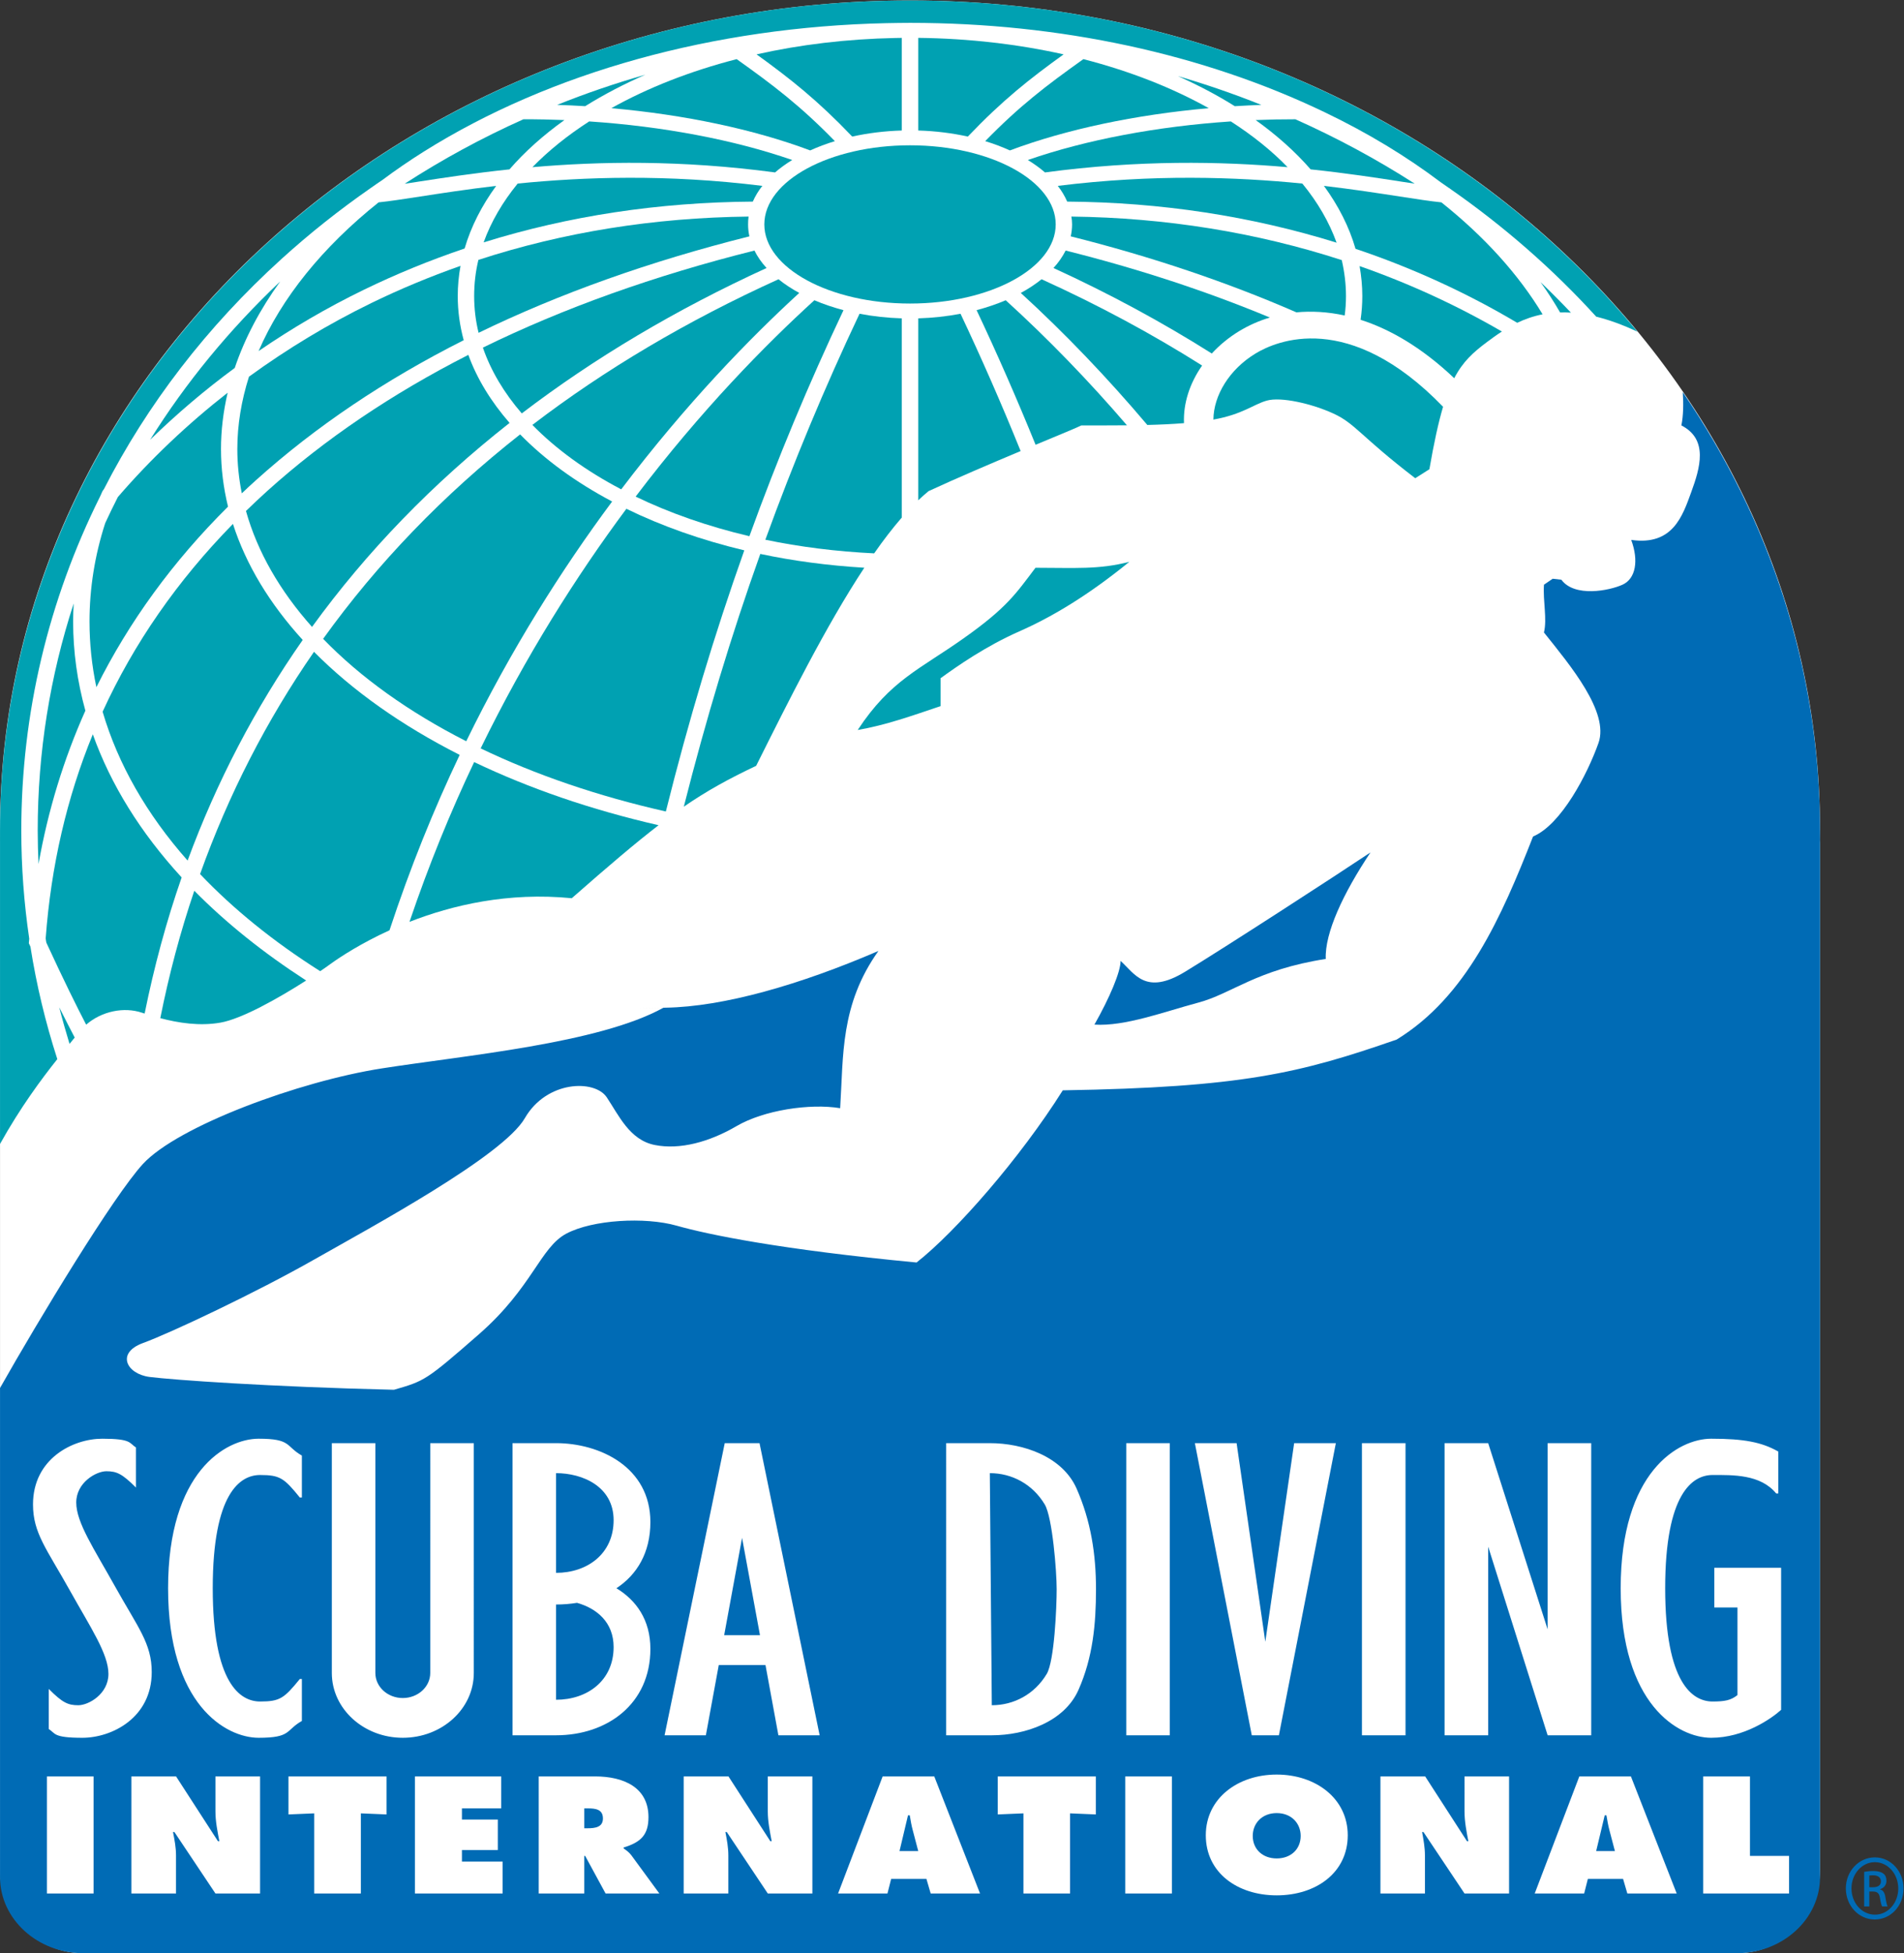 <?xml version="1.0" encoding="UTF-8" standalone="no"?>
<!-- Created with Inkscape (http://www.inkscape.org/) -->

<svg
   version="1.1"
   id="svg2534"
   width="1080.044"
   height="1107.821"
   viewBox="0 0 1080.044 1107.821"
   xmlns="http://www.w3.org/2000/svg"
   xmlns:svg="http://www.w3.org/2000/svg">
  <rect x="0" y="0" width="1080.044" height="1107.821" fill="#333333" stroke="none"/>
  <defs
     id="defs2538">
    <clipPath
       clipPathUnits="userSpaceOnUse"
       id="clipPath2550">
      <path
         d="M 0,830.866 H 810.033 V 0 H 0 Z"
         id="path2548" />
    </clipPath>
  </defs>
  <g
     id="g2542"
     transform="matrix(1.333,0,0,-1.333,0,1107.821)">
    <g
       id="g2544">
      <g
         id="g2546"
         clip-path="url(#clipPath2550)">
        <g
           id="g2552"
           transform="translate(774.503,478.169)">
          <path
             d="M 0,0 C 0,194.79 -173.378,352.697 -387.252,352.697 -601.125,352.697 -774.503,194.79 -774.503,0 c 0,-1.518 0.105,-3.014 0.125,-4.527 -0.013,-0.381 -0.114,-0.739 -0.114,-1.123 v -437.03 c 0,-19.518 15.971,-35.489 35.489,-35.489 h 703.514 c 19.519,0 35.489,15.971 35.489,35.49 L 0,-5.65 c 0,0.415 -0.107,0.8 -0.122,1.212 C -0.103,-2.954 0,-1.488 0,0"
             style="fill:#ffffff;fill-opacity:1;fill-rule:nonzero;stroke:none"
             id="path2554" />
        </g>
        <g
           id="g2556"
           transform="translate(282.308,402.291)">
          <path
             d="M 0,0 V 0.022 C 0,0.022 -22.982,-0.389 0,0"
             style="fill:#d0d2d3;fill-opacity:1;fill-rule:nonzero;stroke:none"
             id="path2558" />
        </g>
        <g
           id="g2560"
           transform="translate(583.198,468.374)">
          <path
             d="m 0,0 c -11.6,-17.365 -19.496,-34.29 -19.028,-45.318 -29.736,-4.629 -39.93,-14.799 -54.352,-18.617 -14.364,-3.839 -31.096,-10.171 -44.09,-9.325 6.491,11.451 11.132,22.445 11.132,27.107 6.067,-5.508 10.673,-14.81 27.404,-4.639 C -62.203,-40.633 -13.919,-9.32 0,0"
             style="fill:#006bb5;fill-opacity:1;fill-rule:nonzero;stroke:none"
             id="path2562" />
        </g>
        <g
           id="g2564"
           transform="translate(724.79,75.231)">
          <path
             d="m 0,0 h 19.896 v -33.814 h 16.64 v -16 H 0 Z m -45.552,-31.77 3.635,15.2 h 0.731 c 0.376,-2.125 0.731,-4.308 1.302,-6.41 l 2.31,-8.79 z M -50.66,-49.814 H -71.698 L -52.718,0 h 21.954 l 19.485,-49.814 h -21.005 l -1.817,6.217 H -49.083 Z M -137.354,0 h 19.041 l 17.803,-27.587 h 0.572 c -0.8,4.149 -1.634,8.434 -1.634,12.663 V 0 h 18.959 v -49.814 h -18.959 l -17.473,26.148 h -0.583 c 0.639,-3.441 1.211,-6.652 1.211,-9.942 v -16.206 h -18.937 z M -181.5,-15.609 c 6.309,0 10.205,-4.401 10.205,-9.703 0,-5.657 -4.171,-9.588 -10.205,-9.588 -5.988,0 -10.193,3.931 -10.193,9.588 0,5.302 3.897,9.703 10.193,9.703 m 30.238,-9.429 c 0,-15.976 -13.564,-25.565 -30.238,-25.565 -16.65,0 -30.17,9.589 -30.17,25.565 0,15.668 13.589,25.827 30.17,25.827 16.605,0 30.238,-10.159 30.238,-25.827 M -245.943,0 h 19.852 v -49.814 h -19.852 z m -54.26,0 h 41.735 v -16.182 l -10.97,0.458 v -34.09 h -19.839 v 34.09 l -10.926,-0.458 z m -41.804,-31.77 3.611,15.2 h 0.754 c 0.354,-2.125 0.708,-4.308 1.291,-6.41 l 2.309,-8.79 z m -5.131,-18.044 h -21.006 L -349.185,0 h 21.966 l 19.474,-49.814 h -20.994 l -1.818,6.217 h -15.005 z M -433.854,0 h 19.062 l 17.816,-27.587 h 0.572 c -0.778,4.149 -1.658,8.434 -1.658,12.663 V 0 h 18.971 v -49.814 h -18.971 l -17.45,26.148 h -0.594 c 0.685,-3.441 1.256,-6.652 1.256,-9.942 v -16.206 h -19.004 z m -42.296,-13.599 h 1.52 c 3.417,0 6.412,-0.48 6.412,-4.307 0,-3.703 -3.292,-4.16 -6.549,-4.16 h -1.383 z M -495.543,0 h 23.953 c 12.308,0 22.753,-4.741 22.753,-17.324 0,-7.508 -3.187,-10.685 -10.582,-12.925 v -0.377 c 1.006,-0.721 2.263,-1.531 3.337,-2.982 l 11.874,-16.206 h -22.879 l -8.696,16 h -0.367 v -16 h -19.393 z m -52.683,0 h 36.729 v -13.599 h -16.719 v -4.754 h 15.268 v -12.959 h -15.268 v -4.903 h 17.302 v -13.599 h -37.312 z m -53.815,0 h 41.735 v -16.182 l -10.925,0.458 v -34.09 h -19.851 v 34.09 l -10.959,-0.458 z m -66.831,0 h 19.005 l 17.839,-27.587 h 0.583 c -0.789,4.149 -1.668,8.434 -1.668,12.663 V 0 h 18.993 v -49.814 h -18.993 l -17.462,26.148 h -0.595 c 0.686,-3.441 1.28,-6.652 1.28,-9.942 v -16.206 h -18.982 z m -35.953,0 h 19.851 v -49.814 h -19.851 z m 657.17,141.8 V 17.498 H -66.202 L -91.504,97.745 V 17.498 h -18.559 V 141.8 h 18.559 L -66.202,62.569 V 141.8 Z m -108.669,0 -24.239,-124.302 h -11.542 L -216.32,141.8 h 17.758 l 12.216,-84.499 12.274,84.499 z M 33.153,88.774 V 71.871 28.32 C 29.04,24.605 17.405,16.434 3.405,16.434 c -14.009,0 -38.523,14.126 -38.523,63.631 0,49.531 24.514,63.622 38.523,63.622 14,0 21.543,-1.487 28.548,-5.463 V 120.395 H 31.05 c -6.686,8.229 -18.582,7.851 -27.084,7.851 -8.457,0 -20.148,-7.702 -20.148,-48.181 0,-40.466 11.691,-48.191 20.148,-48.191 5.178,0 7.817,0.491 10.617,2.743 V 71.871 H 4.72 v 16.903 h 9.863 z m -178.38,53.026 h 18.547 V 17.498 h -18.547 z m -100.294,0 h 18.526 V 17.498 h -18.526 z m -171.099,-81.698 7.61,41.391 7.622,-41.391 z m 17.575,-12.698 h -19.872 l -5.498,-29.906 h -17.564 L -416.38,141.8 h 14.799 l 25.587,-124.302 h -17.554 z m 95.304,-29.906 h -18.415 V 141.8 h 17.714 0.218 0.65 c 14.227,0 30.879,-5.691 36.912,-19.302 6.092,-13.827 8.264,-27.906 8.264,-42.832 0,-14.925 -1.338,-29.016 -7.429,-42.799 -6,-13.644 -22.686,-19.369 -36.902,-19.369 h -0.845 z m 28.611,62.168 c 0,-7.623 -0.961,-30.581 -4.228,-36.056 -5.212,-8.719 -14.046,-13.325 -23.371,-13.325 l -0.845,98.75 c 9.325,0 18.136,-4.595 23.37,-13.314 3.268,-5.462 5.074,-28.433 5.074,-36.055 M -488.16,32.617 V 73.14 c 3.074,0 6.056,0.252 8.935,0.709 8.332,-2.355 15.554,-8.217 15.554,-18.81 0,-14.32 -11.211,-22.422 -24.489,-22.422 m 0,96.418 c 11.336,0 24.489,-5.715 24.489,-20.011 0,-14.319 -11.211,-22.41 -24.489,-22.41 z m 40.136,-74.773 c 0,-23.462 -18.4,-36.764 -40.136,-36.764 h -18.536 V 141.8 h 18.536 c 18.558,0 40.136,-10.149 40.136,-33.575 0,-13.029 -5.681,-22.4 -14.457,-28.16 8.421,-5.108 14.457,-13.427 14.457,-25.803 m -75.14,87.538 V 44.011 c 0,-15.223 -13.497,-27.577 -30.228,-27.577 -16.662,0 -30.192,12.354 -30.192,27.577 V 141.8 h 18.524 V 44.011 c 0,-5.898 5.234,-10.662 11.668,-10.662 6.457,0 11.692,4.764 11.692,10.662 V 141.8 Z M -634.257,80.065 c 0,-40.466 11.669,-48.191 20.137,-48.191 8.468,0 10.216,1.348 16.925,9.576 h 0.868 V 23.6 c -7.005,-3.965 -4.389,-7.166 -18.388,-7.166 -14.01,0 -38.546,14.126 -38.546,63.631 0,49.531 24.536,63.622 38.546,63.622 13.999,0 11.383,-3.19 18.388,-7.178 V 118.67 h -0.868 c -6.709,8.262 -8.457,9.576 -16.925,9.576 -8.468,0 -20.137,-7.702 -20.137,-48.181 m -41.747,1.064 c 9.942,-17.84 15.782,-24.49 15.782,-36.753 0,-19.428 -16.935,-27.942 -29.517,-27.942 -12.549,0 -11.372,1.886 -14.297,3.726 v 17.062 c 5.828,-5.863 8.193,-6.937 12.558,-6.937 4.401,0 12.834,4.788 12.834,13.314 0,8.525 -7.576,19.69 -16.352,35.404 -9.942,17.839 -15.748,24.49 -15.748,36.729 0,19.428 16.925,27.955 29.473,27.955 12.582,0 11.404,-1.887 14.33,-3.715 V 122.91 c -5.873,5.861 -8.182,6.936 -12.582,6.936 -4.354,0 -12.823,-4.799 -12.823,-13.313 0,-8.526 7.577,-19.691 16.342,-35.404 M -8.695,588.974 c 0.331,-4.926 0.261,-10.004 -0.595,-14.148 11.644,-5.949 7.908,-18.216 4.194,-28.381 -3.692,-10.165 -7.863,-22.873 -25.542,-20.33 3.28,-8.903 1.886,-16.52 -3.704,-19.057 -5.576,-2.532 -20.397,-5.503 -26.02,2.12 l -3.692,0.417 -3.714,-2.537 c -0.468,-7.2 1.406,-14.399 0,-20.337 11.165,-13.964 27.85,-33.86 23.21,-46.997 -4.651,-13.136 -15.804,-34.735 -27.85,-39.804 -13.45,-34.301 -28.33,-68.197 -58.031,-86.391 -41.335,-14.388 -65.929,-20.341 -142.096,-21.61 -18.103,-28.787 -45.495,-60.123 -62.216,-73.253 -58.03,5.52 -88.692,11.862 -102.144,15.678 -13.461,3.806 -35.723,2.537 -46.888,-3.393 -11.154,-5.931 -14.411,-22.868 -37.153,-42.776 -22.752,-19.897 -23.222,-19.897 -36.205,-23.667 -52.465,1.233 -94.257,4.205 -104.029,5.463 -9.726,1.268 -14.376,10.171 -2.788,14.422 11.622,4.216 48.329,21.565 72.911,35.553 24.628,13.976 80.327,44.043 89.596,60.123 9.291,16.101 29.724,16.535 34.845,8.902 5.107,-7.623 9.748,-18.194 20.421,-20.307 10.673,-2.139 23.222,1.245 34.832,8.033 11.6,6.777 31.13,9.748 44.089,7.622 1.418,22.457 0,44.044 16.285,66.9 -33.426,-14.41 -65.95,-23.736 -90.555,-24.136 -0.354,-0.022 -0.64,-0.022 -0.948,-0.022 -27.439,-15.211 -84.534,-20.285 -119.767,-25.805 -35.301,-5.497 -86.842,-24.559 -101.709,-40.661 -12.514,-13.599 -44.249,-66.043 -60.821,-95.333 V -42.81 c 0,-17.895 15.896,-32.42 35.531,-32.42 H 14.194 c 19.611,0 35.519,14.525 35.519,32.42 v 445.272 c 0,68.483 -21.395,132.372 -58.408,186.512"
             style="fill:#006bb5;fill-opacity:1;fill-rule:nonzero;stroke:none"
             id="path2566" />
        </g>
        <g
           id="g2568"
           transform="translate(534.308,680.678)">
          <path
             d="m 0,0 c -11.21,-6.787 -17.874,-17.907 -17.953,-28.135 12.558,2.262 17.028,6.486 22.742,8.08 5.999,1.691 19.038,-1.257 28.295,-5.492 9.314,-4.24 11.645,-9.748 34.855,-27.536 l 6.024,3.829 c 1.954,11.324 3.839,19.873 5.817,26.576 C 39.621,18.822 8.72,5.298 0,0"
             style="fill:#00a1b2;fill-opacity:1;fill-rule:nonzero;stroke:none"
             id="path2570" />
        </g>
        <g
           id="g2572"
           transform="translate(444.678,757.704)">
          <path
             d="M 0,0 C 39.998,5.377 74.899,4.708 103.241,2.24 96.453,9.268 88.305,15.782 79.094,21.708 47.701,19.593 17.496,13.902 -7.28,5.291 -4.629,3.657 -2.148,1.885 0,0"
             style="fill:#00a1b2;fill-opacity:1;fill-rule:nonzero;stroke:none"
             id="path2574" />
        </g>
        <g
           id="g2576"
           transform="translate(536.754,786.445)">
          <path
             d="m 0,0 c -11.565,4.623 -23.416,8.714 -35.519,12.246 8.673,-3.857 16.81,-8.143 24.227,-12.8 C -7.509,-0.326 -3.76,-0.131 0,0"
             style="fill:#00a1b2;fill-opacity:1;fill-rule:nonzero;stroke:none"
             id="path2578" />
        </g>
        <g
           id="g2580"
           transform="translate(613.367,744.973)">
          <path
             d="m 0,0 c -4.719,0.486 -10.593,1.389 -17.712,2.491 -9.063,1.395 -19.92,3.074 -32.263,4.52 6.172,-8.457 10.744,-17.41 13.441,-26.776 24.158,-8.113 47.208,-18.668 68.807,-31.484 3.223,1.537 6.812,2.829 10.8,3.611 C 32.846,-30.65 18.251,-14.531 0,0"
             style="fill:#00a1b2;fill-opacity:1;fill-rule:nonzero;stroke:none"
             id="path2582" />
        </g>
        <g
           id="g2584"
           transform="translate(570.981,720.402)">
          <path
             d="m 0,0 c -36.284,11.776 -74.99,18.045 -115.068,18.525 0.215,-1.091 0.307,-2.212 0.307,-3.343 0,-1.72 -0.206,-3.4 -0.571,-5.079 34.296,-8.606 66.533,-19.474 96.019,-32.33 6.446,0.605 13.324,0.24 20.558,-1.338 0.366,2.732 0.549,5.475 0.549,8.269 C 1.794,-10.108 1.143,-5.017 0,0"
             style="fill:#00a1b2;fill-opacity:1;fill-rule:nonzero;stroke:none"
             id="path2586" />
        </g>
        <g
           id="g2588"
           transform="translate(448.301,717.043)">
          <path
             d="m 0,0 c 23.804,-10.909 46.34,-23.103 67.368,-36.381 3.279,3.565 7.199,6.81 11.679,9.536 3.943,2.388 8.297,4.354 13.04,5.771 C 65.162,-9.875 36.021,-0.297 5.176,7.421 3.861,4.828 2.159,2.349 0,0"
             style="fill:#00a1b2;fill-opacity:1;fill-rule:nonzero;stroke:none"
             id="path2590" />
        </g>
        <g
           id="g2592"
           transform="translate(579.723,705.106)">
          <path
             d="m 0,0 c 0,-3.407 -0.252,-6.749 -0.731,-10.097 12.673,-4.051 26.17,-11.896 39.849,-24.862 3.646,7.045 8.058,11.017 14.033,15.468 1.933,1.434 3.978,2.937 6.252,4.4 C 40.262,-3.978 20.011,5.348 -1.154,12.748 -0.423,8.553 0,4.29 0,0"
             style="fill:#00a1b2;fill-opacity:1;fill-rule:nonzero;stroke:none"
             id="path2594" />
        </g>
        <g
           id="g2596"
           transform="translate(362.659,772.966)">
          <path
             d="m 0,0 c 6.606,1.457 13.736,2.366 21.096,2.577 v 39.409 c -0.88,-0.005 -1.828,-0.017 -2.697,-0.04 -20.764,-0.411 -40.65,-2.828 -59.105,-6.97 C -26.079,24.399 -14.753,15.422 0,0"
             style="fill:#00a1b2;fill-opacity:1;fill-rule:nonzero;stroke:none"
             id="path2598" />
        </g>
        <g
           id="g2600"
           transform="translate(419.25,771.017)">
          <path
             d="M 0,0 C 3.714,-1.131 7.212,-2.457 10.502,-3.948 34.514,5.062 64.055,11.274 95.127,14.028 79.62,22.69 61.575,29.799 41.781,34.896 26.067,23.713 14.651,15.028 0,0"
             style="fill:#00a1b2;fill-opacity:1;fill-rule:nonzero;stroke:none"
             id="path2602" />
        </g>
        <g
           id="g2604"
           transform="translate(344.774,767.069)">
          <path
             d="M 0,0 C 3.28,1.491 6.777,2.817 10.502,3.948 -4.148,18.976 -15.577,27.662 -31.289,38.844 -51.095,33.747 -69.117,26.639 -84.625,17.977 -53.574,15.222 -24.011,9.011 0,0"
             style="fill:#00a1b2;fill-opacity:1;fill-rule:nonzero;stroke:none"
             id="path2606" />
        </g>
        <g
           id="g2608"
           transform="translate(452.609,807.941)">
          <path
             d="m 0,0 c -19.324,4.32 -40.158,6.771 -61.86,7.022 v -39.421 c 7.393,-0.211 14.491,-1.12 21.108,-2.577 C -26.033,-19.554 -14.686,-10.583 0,0"
             style="fill:#00a1b2;fill-opacity:1;fill-rule:nonzero;stroke:none"
             id="path2610" />
        </g>
        <g
           id="g2612"
           transform="translate(434.393,706.425)">
          <path
             d="m 0,0 c 18.799,-17.193 36.821,-36.043 53.848,-56.169 5.611,0.138 10.731,0.378 15.6,0.773 -0.354,8.291 2.377,16.907 7.713,24.512 C 55.859,-17.433 33.027,-5.142 8.845,5.829 6.216,3.726 3.28,1.772 0,0"
             style="fill:#00a1b2;fill-opacity:1;fill-rule:nonzero;stroke:none"
             id="path2614" />
        </g>
        <g
           id="g2616"
           transform="translate(133.617,553.736)">
          <path
             d="m 0,0 c -20.17,-29.137 -36.375,-60.724 -48.477,-94.574 14.08,-14.822 31.187,-28.701 51.118,-41.317 1.657,1.108 3.131,2.16 4.445,3.119 4.31,3.109 13.04,8.795 25.051,14.286 8.776,26.644 18.879,51.54 29.861,74.624 C 37.279,-31.341 16.331,-16.491 0,0"
             style="fill:#00a1b2;fill-opacity:1;fill-rule:nonzero;stroke:none"
             id="path2618" />
        </g>
        <g
           id="g2620"
           transform="translate(39.496,518.64)">
          <path
             d="m 0,0 c -11.074,-27.01 -17.771,-55.992 -20.057,-86.831 0.058,-0.599 0.183,-1.206 0.286,-1.828 7.302,-15.839 12.937,-27.176 16.937,-34.889 6.707,5.816 16.182,7.621 23.712,5.096 0.366,-0.115 0.789,-0.252 1.178,-0.366 4.034,19.953 9.256,39.284 15.747,57.918 C 20.341,-41.89 7.622,-21.422 0,0"
             style="fill:#00a1b2;fill-opacity:1;fill-rule:nonzero;stroke:none"
             id="path2622" />
        </g>
        <g
           id="g2624"
           transform="translate(29.588,386.908)">
          <path
             d="M 0,0 C 0.811,1.006 1.53,1.887 2.206,2.698 0.4,6.103 -1.749,10.343 -4.377,15.565 -3.052,10.343 -1.566,5.166 0,0"
             style="fill:#00a1b2;fill-opacity:1;fill-rule:nonzero;stroke:none"
             id="path2626" />
        </g>
        <g
           id="g2628"
           transform="translate(12.606,429.032)">
          <path
             d="m 0,0 -0.331,0.686 0.057,0.743 c 0.022,0.406 0.08,0.8 0.114,1.189 -2.251,15.222 -3.383,30.581 -3.383,46.043 0,49.838 11.576,98.018 33.473,142.017 0.82,1.624 0.869,2.319 1.669,3.211 18.422,36.021 43.826,69.174 75.665,98.041 11.941,10.845 24.582,20.839 37.77,30.028 v 0.04 c 0.022,0 0.033,0.005 0.068,0.005 1.669,1.177 3.326,2.332 5.016,3.457 5.611,4.183 11.509,8.246 17.702,12.125 53.792,33.753 123.344,52.992 196.791,54.604 0.355,0.005 0.699,0.017 1.03,0.017 1.337,0.017 2.651,0.051 3.999,0.068 1.657,0.012 3.314,0.04 5.029,0.04 63.654,0 124.737,-13.165 176.563,-38.089 18.24,-8.749 34.764,-18.788 49.301,-29.77 1.189,-0.812 2.309,-1.612 3.496,-2.429 0.081,-0.011 0.184,-0.023 0.241,-0.028 v -0.132 c 22.97,-15.971 43.953,-34.295 62.398,-54.569 5.29,-1.303 11.084,-3.36 17.518,-6.388 -70.682,85.579 -183.032,140.925 -309.517,140.925 -213.876,0 -387.264,-158.125 -387.264,-353.173 V -84.704 c 8.629,15.508 17.566,27.541 24.378,36.1 C 6.72,-32.913 2.892,-16.959 0.343,-0.76 0.228,-0.492 0.126,-0.25 0,0"
             style="fill:#00a1b2;fill-opacity:1;fill-rule:nonzero;stroke:none"
             id="path2630" />
        </g>
        <g
           id="g2632"
           transform="translate(174.256,438.837)">
          <path
             d="M 0,0 C 18.17,7.109 41.998,12.731 69.06,10.057 84.659,23.765 96.144,33.531 105.994,41.119 77.139,47.729 50.739,56.866 27.519,67.986 17.474,46.833 8.182,24.16 0,0"
             style="fill:#00a1b2;fill-opacity:1;fill-rule:nonzero;stroke:none"
             id="path2634" />
        </g>
        <g
           id="g2636"
           transform="translate(205.488,683.169)">
          <path
             d="m 0,0 c 3.396,-9.874 9.017,-19.262 16.549,-27.993 30.809,23.507 65.54,44.18 104.167,61.867 -2.149,2.348 -3.875,4.828 -5.155,7.421 C 72.957,30.645 34.365,16.828 0,0"
             style="fill:#00a1b2;fill-opacity:1;fill-rule:nonzero;stroke:none"
             id="path2638" />
        </g>
        <g
           id="g2640"
           transform="translate(290.994,487.841)">
          <path
             d="m 0,0 c 10.021,6.897 19.177,11.875 30.776,17.383 13.77,27.541 29.666,59.494 46.033,84.287 -15.371,0.92 -30.194,2.892 -44.262,5.869 C 20.147,72.842 9.394,37.136 0,0"
             style="fill:#00a1b2;fill-opacity:1;fill-rule:nonzero;stroke:none"
             id="path2642" />
        </g>
        <g
           id="g2644"
           transform="translate(390.748,695.615)">
          <path
             d="m 0,0 v -77.425 c 1.475,1.394 2.914,2.714 4.4,3.914 11.885,5.509 26.673,11.8 39.175,17.051 C 35.621,-36.786 27.039,-17.177 18,1.96 12.273,0.862 6.263,0.194 0,0"
             style="fill:#00a1b2;fill-opacity:1;fill-rule:nonzero;stroke:none"
             id="path2646" />
        </g>
        <g
           id="g2648"
           transform="translate(415.582,699.101)">
          <path
             d="m 0,0 c 8.868,-18.76 17.267,-37.993 25.107,-57.272 10.308,4.285 18.068,7.486 19.451,8.228 7.085,0 13.507,0 19.426,0.051 C 47.632,-29.947 30.318,-12.091 12.398,4.217 8.537,2.577 4.398,1.177 0,0"
             style="fill:#00a1b2;fill-opacity:1;fill-rule:nonzero;stroke:none"
             id="path2650" />
        </g>
        <g
           id="g2652"
           transform="translate(365.767,697.575)">
          <path
             d="m 0,0 c -14.88,-31.444 -28.158,-63.374 -40.078,-96.15 14.673,-3.062 30.193,-5.017 46.307,-5.799 3.885,5.599 7.862,10.731 11.758,15.244 V -1.96 C 11.748,-1.766 5.714,-1.098 0,0"
             style="fill:#00a1b2;fill-opacity:1;fill-rule:nonzero;stroke:none"
             id="path2654" />
        </g>
        <g
           id="g2656"
           transform="translate(82.683,452.072)">
          <path
             d="m 0,0 c -5.931,-17.484 -10.754,-35.575 -14.468,-54.215 7.679,-2.034 16.777,-3.462 25.61,-1.897 9.005,1.577 24.547,10.285 36.456,17.919 C 29.358,-26.399 13.404,-13.605 0,0"
             style="fill:#00a1b2;fill-opacity:1;fill-rule:nonzero;stroke:none"
             id="path2658" />
        </g>
        <g
           id="g2660"
           transform="translate(204.541,512.641)">
          <path
             d="m 0,0 c 23.232,-11.16 49.723,-20.285 78.808,-26.851 9.576,38.421 20.638,75.3 33.38,111.116 C 93.904,88.63 77.036,94.618 62.008,101.944 40.661,73.231 19.13,39.25 0,0"
             style="fill:#00a1b2;fill-opacity:1;fill-rule:nonzero;stroke:none"
             id="path2662" />
        </g>
        <g
           id="g2664"
           transform="translate(270.491,619.778)">
          <path
             d="M 0,0 C 14.457,-6.994 30.776,-12.696 48.409,-16.856 60.284,15.948 73.598,47.901 88.454,79.323 84.054,80.5 79.883,81.9 76.054,83.54 55.301,64.66 27.954,36.867 0,0"
             style="fill:#00a1b2;fill-opacity:1;fill-rule:nonzero;stroke:none"
             id="path2666" />
        </g>
        <g
           id="g2668"
           transform="translate(216.848,651.126)">
          <path
             d="m 0,0 c -7.874,9.033 -13.84,18.729 -17.554,28.947 -32.455,-16.519 -61.037,-35.839 -85.493,-57.843 -3.119,-2.829 -6.16,-5.669 -9.131,-8.577 4.868,-17.365 14.446,-33.999 28.113,-49.323 C -60.831,-54.753 -32.741,-25.737 0,0"
             style="fill:#00a1b2;fill-opacity:1;fill-rule:nonzero;stroke:none"
             id="path2670" />
        </g>
        <g
           id="g2672"
           transform="translate(387.275,769.251)">
          <path
             d="m 0,0 c -34.216,0 -62.021,-15.102 -62.021,-33.667 0,-18.559 27.805,-33.667 62.021,-33.667 34.169,0 61.974,15.108 61.974,33.667 C 61.974,-15.102 34.169,0 0,0"
             style="fill:#00a1b2;fill-opacity:1;fill-rule:nonzero;stroke:none"
             id="path2674" />
        </g>
        <g
           id="g2676"
           transform="translate(43.667,528.246)">
          <path
             d="M 0,0 C 6.537,-22.251 18.719,-43.61 36.169,-63.334 48.547,-29.765 64.923,1.588 85.15,30.535 71.173,45.849 61.049,62.477 55.461,79.905 31.805,55.751 13.279,29.062 0,0"
             style="fill:#00a1b2;fill-opacity:1;fill-rule:nonzero;stroke:none"
             id="path2678" />
        </g>
        <g
           id="g2680"
           transform="translate(534.354,779.982)">
          <path
             d="m 0,0 c 8.982,-6.439 16.845,-13.462 23.382,-20.976 15.279,-1.611 28.398,-3.623 39.06,-5.286 1.84,-0.262 3.533,-0.542 5.211,-0.788 C 51.553,-16.702 34.547,-7.548 16.901,0.337 11.245,0.349 5.611,0.234 0,0"
             style="fill:#00a1b2;fill-opacity:1;fill-rule:nonzero;stroke:none"
             id="path2682" />
        </g>
        <g
           id="g2684"
           transform="translate(668.496,698.049)">
          <path
             d="M 0,0 C -4.194,4.434 -8.537,8.794 -12.948,13.011 -9.886,8.76 -7.131,4.446 -4.605,0.075 -3.119,0.137 -1.601,0.109 0,0"
             style="fill:#00a1b2;fill-opacity:1;fill-rule:nonzero;stroke:none"
             id="path2686" />
        </g>
        <g
           id="g2688"
           transform="translate(450.129,751.984)">
          <path
             d="m 0,0 c 1.68,-2.126 2.994,-4.372 4.011,-6.691 39.804,-0.274 78.385,-6.205 114.635,-17.474 -3.166,8.829 -8.08,17.257 -14.571,25.153 C 75.95,3.794 40.718,5.068 0,0"
             style="fill:#00a1b2;fill-opacity:1;fill-rule:nonzero;stroke:none"
             id="path2690" />
        </g>
        <g
           id="g2692"
           transform="translate(264.354,622.864)">
          <path
             d="M 0,0 C 27.736,36.609 54.867,64.432 75.757,83.567 72.523,85.333 69.54,87.288 66.935,89.391 28.045,71.74 -6.913,51.037 -37.804,27.416 -27.759,17.125 -14.971,7.857 0,0"
             style="fill:#00a1b2;fill-opacity:1;fill-rule:nonzero;stroke:none"
             id="path2694" />
        </g>
        <g
           id="g2696"
           transform="translate(94.042,639.989)">
          <path
             d="M 0,0 C 0,8.011 0.982,16.027 2.834,23.993 -14.273,10.61 -29.987,-4.279 -43.884,-20.394 c -1.863,-3.663 -3.68,-7.371 -5.393,-11.119 -4.435,-13.691 -6.674,-27.776 -6.674,-41.839 0,-9.427 0.981,-18.747 2.926,-27.947 13.884,27.857 32.557,53.518 56.019,76.814 C 1.04,-16.457 0,-8.279 0,0"
             style="fill:#00a1b2;fill-opacity:1;fill-rule:nonzero;stroke:none"
             id="path2698" />
        </g>
        <g
           id="g2700"
           transform="translate(221.339,646.246)">
          <path
             d="m 0,0 c -32.729,-25.765 -60.74,-54.844 -83.836,-86.991 15.851,-16.376 36.432,-31.13 60.9,-43.57 19.154,39.21 40.695,73.215 62.088,102.001 C 23.689,-20.376 10.457,-10.731 0,0"
             style="fill:#00a1b2;fill-opacity:1;fill-rule:nonzero;stroke:none"
             id="path2702" />
        </g>
        <g
           id="g2704"
           transform="translate(216.802,759.006)">
          <path
             d="M 0,0 C 6.515,7.514 14.377,14.537 23.37,20.976 17.589,21.21 11.737,21.336 5.92,21.313 -11.657,13.439 -28.524,4.28 -44.604,-6.125 c 1.737,0.268 3.589,0.554 5.487,0.839 C -28.41,-3.623 -15.278,-1.611 0,0"
             style="fill:#00a1b2;fill-opacity:1;fill-rule:nonzero;stroke:none"
             id="path2706" />
        </g>
        <g
           id="g2708"
           transform="translate(274.606,799.285)">
          <path
             d="m 0,0 c -12.743,-3.646 -25.279,-7.914 -37.508,-12.834 3.979,-0.12 7.943,-0.314 11.909,-0.56 C -17.726,-8.491 -9.165,-4.011 0,0"
             style="fill:#00a1b2;fill-opacity:1;fill-rule:nonzero;stroke:none"
             id="path2710" />
        </g>
        <g
           id="g2712"
           transform="translate(337.118,762.995)">
          <path
             d="m 0,0 c -24.788,8.611 -54.97,14.302 -86.386,16.417 -9.187,-5.926 -17.302,-12.44 -24.158,-19.468 28.376,2.468 63.265,3.137 103.241,-2.24 C -5.108,-3.406 -2.687,-1.634 0,0"
             style="fill:#00a1b2;fill-opacity:1;fill-rule:nonzero;stroke:none"
             id="path2714" />
        </g>
        <g
           id="g2716"
           transform="translate(220.3,752.972)">
          <path
             d="m 0,0 c -6.424,-7.868 -11.338,-16.256 -14.491,-25.027 36.145,11.262 74.465,17.073 114.543,17.347 1.029,2.326 2.365,4.566 4.046,6.692 C 63.38,4.08 28.136,2.806 0,0"
             style="fill:#00a1b2;fill-opacity:1;fill-rule:nonzero;stroke:none"
             id="path2718" />
        </g>
        <g
           id="g2720"
           transform="translate(203.581,720.494)">
          <path
             d="m 0,0 c -1.212,-5.028 -1.806,-10.166 -1.806,-15.387 0,-5.31 0.629,-10.537 1.886,-15.64 34.363,16.691 72.842,30.415 115.239,41.039 -0.377,1.673 -0.558,3.359 -0.558,5.079 0,1.131 0.056,2.251 0.216,3.343 C 74.659,17.971 36.17,11.782 0,0"
             style="fill:#00a1b2;fill-opacity:1;fill-rule:nonzero;stroke:none"
             id="path2722" />
        </g>
        <g
           id="g2724"
           transform="translate(31.36,574.312)">
          <path
             d="m 0,0 c -10.091,-30.947 -15.313,-63.409 -15.313,-96.619 0,-4.754 0.136,-9.508 0.353,-14.228 4.045,22.862 10.721,44.615 19.931,65.231 -3.429,12.4 -5.212,25.085 -5.212,37.941 0,2.555 0.103,5.114 0.241,7.675"
             style="fill:#00a1b2;fill-opacity:1;fill-rule:nonzero;stroke:none"
             id="path2726" />
        </g>
        <g
           id="g2728"
           transform="translate(99.893,674.513)">
          <path
             d="M 0,0 C 4.229,12.564 10.754,24.919 19.325,36.781 -2.364,16.257 -20.901,-6.36 -36.021,-30.57 -24.787,-19.645 -12.788,-9.405 0,0"
             style="fill:#00a1b2;fill-opacity:1;fill-rule:nonzero;stroke:none"
             id="path2730" />
        </g>
        <g
           id="g2732"
           transform="translate(154.76,707.745)">
          <path
             d="m 0,0 c 13.93,6.771 28.272,12.634 42.958,17.599 2.708,9.297 7.29,18.223 13.427,26.64 C 43.997,42.793 33.175,41.113 24.112,39.719 16.971,38.616 11.073,37.708 6.353,37.228 -17.565,18.126 -34.982,-3.508 -44.719,-26.049 -30.536,-16.319 -15.577,-7.57 0,0"
             style="fill:#00a1b2;fill-opacity:1;fill-rule:nonzero;stroke:none"
             id="path2734" />
        </g>
        <g
           id="g2736"
           transform="translate(158.016,702.134)">
          <path
             d="m 0,0 c -18.284,-8.914 -35.724,-19.451 -52.065,-31.33 -3.235,-10.193 -4.96,-20.524 -4.96,-30.816 0,-6.342 0.663,-12.616 1.908,-18.827 1.966,1.891 3.966,3.742 6.034,5.594 25.233,22.713 54.786,42.614 88.396,59.569 -1.657,6.119 -2.537,12.394 -2.537,18.782 0,4.331 0.411,8.616 1.177,12.844 C 25.017,11.268 12.331,6 0,0"
             style="fill:#00a1b2;fill-opacity:1;fill-rule:nonzero;stroke:none"
             id="path2738" />
        </g>
        <g
           id="g2740"
           transform="translate(440.644,589.495)">
          <path
             d="m 0,0 c -8.354,-11.018 -12.08,-16.949 -30.65,-30.068 -18.559,-13.148 -31.096,-17.787 -45.004,-38.958 12.056,2.114 22.742,5.931 35.256,10.16 v 11.862 c 7.004,5.079 19.04,13.542 33.427,19.901 C 7.451,-20.754 22.787,-11.44 39.941,2.531 26.936,-0.846 16.731,0 0,0"
             style="fill:#00a1b2;fill-opacity:1;fill-rule:nonzero;stroke:none"
             id="path2742" />
        </g>
        <g
           id="g2744"
           transform="translate(795.474,28.078)">
          <path
             d="M 0,0 H 1.6 C 3.416,0 4.947,0.676 4.947,2.481 4.947,3.784 4.102,5.086 1.6,5.086 0.891,5.086 0.377,5.019 0,4.973 Z M 0,-8.17 H -2.194 V 6.549 C -1.04,6.721 0.079,6.903 1.713,6.903 3.828,6.903 5.199,6.424 6.022,5.772 6.845,5.144 7.291,4.139 7.291,2.743 7.291,0.789 6.056,-0.364 4.583,-0.833 V -0.947 C 5.828,-1.199 6.628,-2.353 6.891,-4.513 7.245,-6.799 7.564,-7.702 7.782,-8.17 H 5.474 C 5.142,-7.702 4.811,-6.341 4.502,-4.422 4.183,-2.536 3.324,-1.827 1.53,-1.827 H 0 Z m 2.308,18.834 c -5.428,0 -9.897,-4.995 -9.897,-11.154 0,-6.263 4.469,-11.177 9.978,-11.177 5.484,-0.057 9.93,4.914 9.93,11.13 0,6.206 -4.446,11.201 -9.93,11.201 z m 0.081,2.033 c 6.753,0 12.17,-5.862 12.17,-13.187 0,-7.429 -5.417,-13.234 -12.251,-13.234 -6.765,0 -12.297,5.805 -12.297,13.234 0,7.325 5.532,13.187 12.297,13.187 z"
             style="fill:#006bb5;fill-opacity:1;fill-rule:nonzero;stroke:none"
             id="path2746" />
        </g>
      </g>
    </g>
  </g>
</svg>

